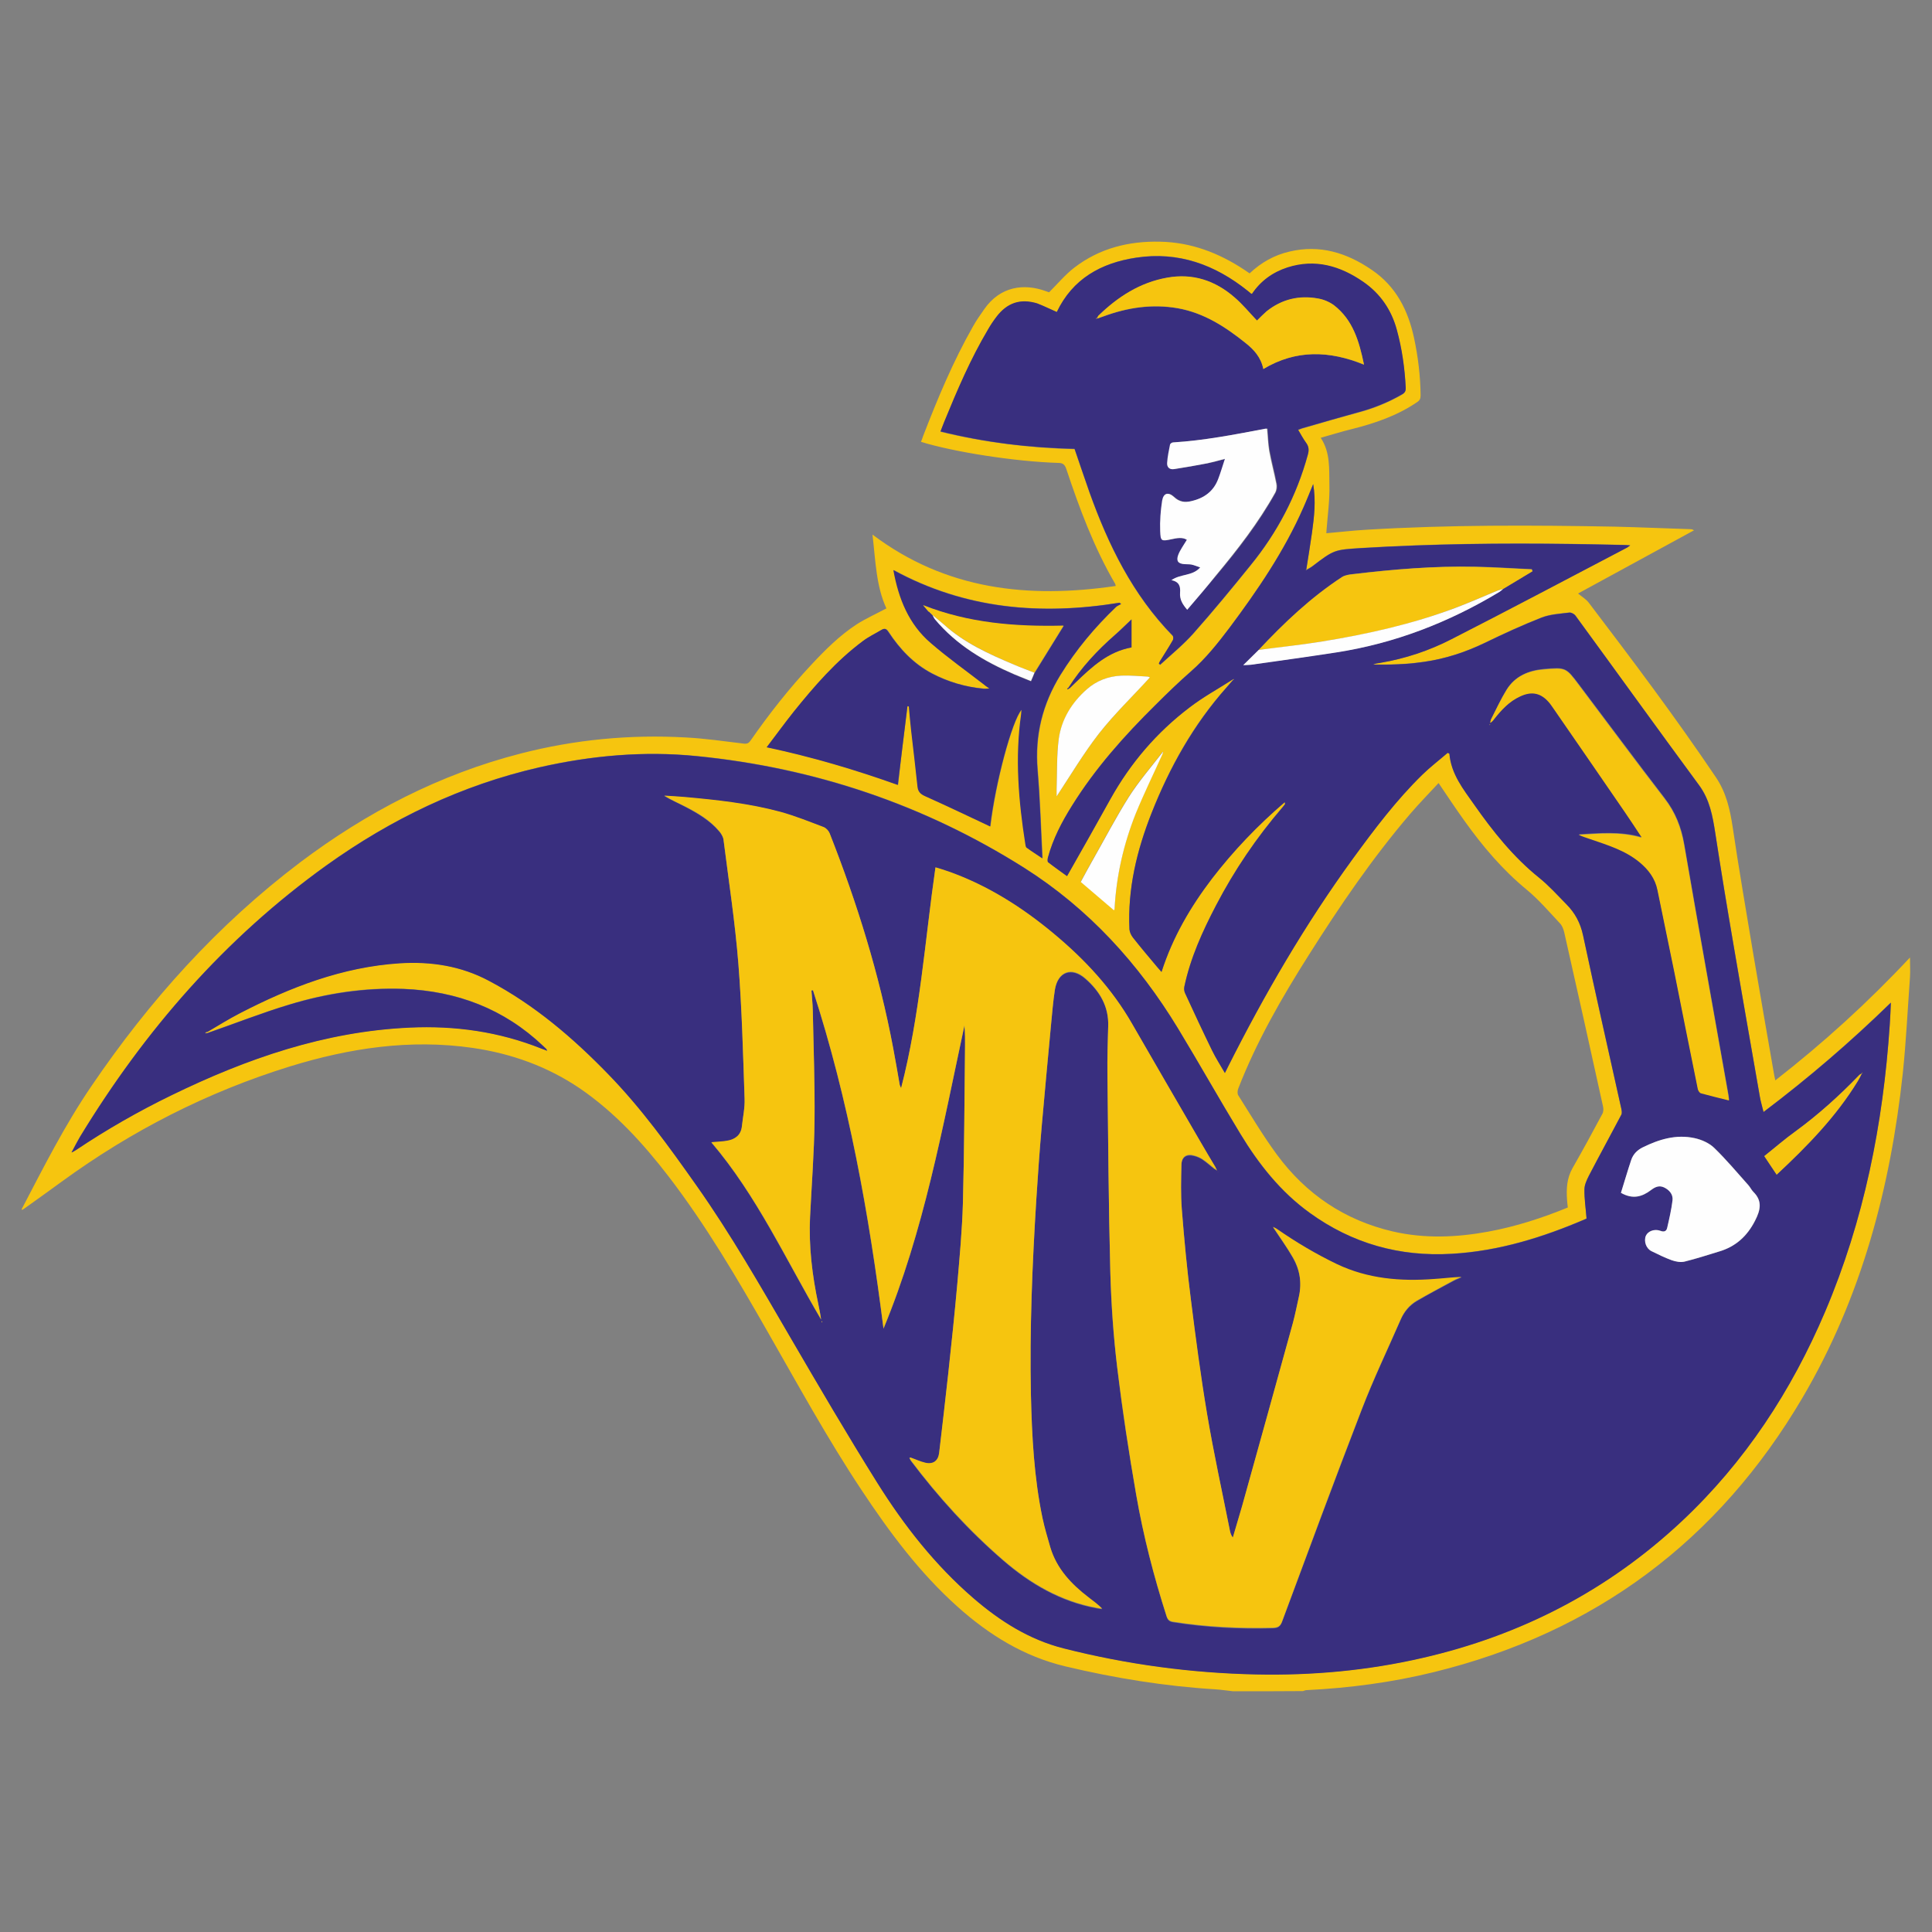 <?xml version="1.0" encoding="utf-8"?>
<!-- Generator: Adobe Illustrator 28.3.0, SVG Export Plug-In . SVG Version: 6.00 Build 0)  -->
<svg version="1.1" id="Layer_1" xmlns="http://www.w3.org/2000/svg" xmlns:xlink="http://www.w3.org/1999/xlink" x="0px" y="0px"
	 viewBox="0 0 1000 1000" style="enable-background:new 0 0 1000 1000;" xml:space="preserve">
<rect x="0" y="0" width="1000" height="1000" fill="#808080" stroke="none"/>
<style type="text/css">
	.st0{fill:#F6C50F;}
	.st1{fill:#392F7F;}
	.st2{fill:#FEFEFE;}
</style>
<g>
	<path class="st0" d="M638.3,875.4c-3-0.3-6-0.8-9.1-1c-26.3-1.6-52.2-5.8-77.8-11.9c-21.4-5.1-39.5-16.3-55.7-30.8
		c-19.7-17.6-35.3-38.6-49.8-60.5c-17.6-26.5-32.9-54.5-48.7-82.1c-15.7-27.5-31.7-54.8-51-80c-13.3-17.3-27.9-33.3-46-45.7
		c-16.8-11.4-35.5-18.1-55.5-21c-32.4-4.7-63.9,0.1-94.7,9.6c-42.6,13.2-81.8,33.2-117.9,59.5c-6.4,4.7-12.9,9.3-19.3,13.9
		c-0.4,0.3-0.9,0.6-1.4,0.9c-0.1-0.3-0.2-0.5-0.1-0.6c11.3-21.6,22.2-43.3,36-63.5c30-44.2,65.3-83.5,108-115.8
		c34.5-26,72.2-45.6,114.3-56.4c28-7.2,56.4-9.9,85.2-8.3c10.1,0.5,20.1,2,30.2,3.2c1.8,0.2,2.6-0.3,3.5-1.6
		c9.6-13.8,20-27,31.5-39.3c7.2-7.7,14.6-15.1,23.5-20.9c4.7-3,9.9-5.3,15.3-8.2c-5.3-11.4-5.6-24.4-7.2-38.2
		c38.1,28.7,80.7,33.2,125.9,26.6c-0.2-0.7-0.2-1.1-0.4-1.3c-10.9-18.7-18.4-38.9-25.2-59.3c-0.8-2.3-1.8-3.1-4.2-3.1
		c-22.3-0.7-53.8-5.6-71-10.9c0.4-1,0.8-2,1.1-3c7.5-19.4,15.5-38.6,25.8-56.7c1.7-3.1,3.8-6,5.8-8.9c8.3-12,20.7-13.5,31.9-9.4
		c0.8,0.3,1.5,0.5,1.7,0.6c4.5-4.5,8.4-9.2,13.1-12.8c13-10,28.2-13.8,44.4-13.4c16,0.3,30.3,5.8,43.5,14.5c0.9,0.6,1.8,1.2,2.8,1.9
		c5.9-5.6,12.8-9.5,20.7-11.3c15.6-3.7,29.5,0.6,42.4,9.4c12.6,8.5,18.9,20.9,22,35.3c2.1,9.8,3.3,19.8,3.4,29.8
		c0,1.7-0.5,2.6-1.9,3.5c-10.3,7-21.8,10.9-33.7,13.9c-5.4,1.3-10.7,3-16.1,4.5c5.1,7.7,4.3,16.2,4.5,24.4
		c0.2,7.8-0.9,15.6-1.5,23.5c0,0.7-0.1,1.4-0.1,1.5c6.9-0.6,13.8-1.4,20.6-1.8c43-2.6,85.9-2.4,128.9-1.6c13,0.3,25.9,0.9,38.9,1.3
		c0.6,0,1.2,0.1,1.9,0.6c-20.1,11-40.2,21.9-60,32.7c1.9,1.6,4.1,2.9,5.5,4.7c22.6,29.7,45,59.5,65.9,90.5
		c5.3,7.9,7.2,16.4,8.6,25.5c3.2,21.8,7,43.5,10.6,65.3c3.5,20.7,7.1,41.3,10.7,62c0.2,1.2,0.4,2.3,0.8,4
		c24.9-19.4,48-40.4,69.7-63.6c0,3.8,0.2,7,0,10.2c-1.2,16.6-2,33.2-3.7,49.6c-6.4,59.3-21.4,116.1-51.9,168
		c-43.6,74.1-107.3,121.6-190.9,142.1c-21.6,5.3-43.5,8.2-65.7,9.3c-0.7,0-1.3,0.3-2,0.5C662.4,875.4,650.4,875.4,638.3,875.4z
		 M553.5,356.3c1.1-1.1,2.2-2.1,3.3-3.2c8.3-8,16.7-15.8,28.8-18c0-4.8,0-9.5,0-14.5c-3,2.8-5.6,5.4-8.4,7.9
		c-9.2,8.1-17.6,17-24.2,27.4c-0.2,0.2-0.4,0.4-0.7,0.6c0.1,0.1,0.1,0.2,0.2,0.3C552.9,356.6,553.2,356.5,553.5,356.3z M601.5,389.5
		c-5.8,7.6-12.1,14.8-17.2,22.8c-6.7,10.6-12.5,21.8-18.7,32.7c-2.1,3.7-4.1,7.4-6.2,11.3c5.8,5,11.5,9.8,17.2,14.7
		c0.2-0.5,0.3-0.6,0.3-0.8c0.9-17.1,4.7-33.5,11-49.4c4.2-10.5,9.3-20.7,14-31.1c0-0.2,0.1-0.4,0.1-0.7
		C601.9,389.3,601.7,389.4,601.5,389.5z M676.1,294.9L676.1,294.9c1-6.4,2.1-12.9,3-19.4c1.1-8.1,2-16.2,0.6-25
		c-1.8,4.4-3.3,8.2-5,12c-9.9,22.6-23.7,42.9-38.4,62.5c-6,8-12.1,15.7-19.7,22.3c-6.4,5.6-12.5,11.5-18.5,17.5
		c-16.1,15.9-31.2,32.8-43.2,52.1c-5.3,8.5-9.8,17.2-12.5,26.9c-0.2,0.8-0.3,2.1,0.1,2.4c3.2,2.5,6.5,4.8,9.8,7.2
		c7.6-13.5,15.1-26.6,22.4-39.8c10.4-18.7,24-34.6,41-47.5c7.1-5.4,14.9-9.7,22.4-14.5c0.1,0.1,0.1,0.1,0.2,0.2
		c-1.1,1.3-2.3,2.6-3.4,3.9c-17.2,19.2-29.5,41.3-38.9,65.2c-7.6,19.3-12.3,39.1-11.4,60c0.1,1.5,0.8,3.1,1.8,4.3
		c4.1,5.2,8.5,10.3,12.7,15.4c0.6,0.7,1.2,1.4,2.1,2.4c5.8-18.1,15-33.7,26.1-48.3c11.1-14.5,23.6-27.6,37.7-39.6
		c0.1,0.8,0.2,1,0.1,1.1c-0.4,0.5-0.8,1-1.2,1.5c-13.4,15.6-24.9,32.6-34.5,50.9c-7,13.4-13.2,27.2-16.4,42.1
		c-0.2,1.1,0,2.4,0.4,3.3c4.6,9.9,9.2,19.8,14,29.7c1.9,3.9,4.3,7.6,6.6,11.6c0.6-1.3,1.1-2.1,1.5-3c18.9-37.6,40-73.9,64.8-108
		c11.1-15.2,22.4-30.2,35.9-43.4c4.1-4,8.8-7.6,13.1-11.3c0.3,0.1,0.6,0.3,0.9,0.4c0.9,10.6,7.2,18.4,12.9,26.5
		c9.7,13.9,20.2,27,33.5,37.7c5.1,4.1,9.5,9.1,14.1,13.7c4.5,4.5,7.4,9.7,8.7,16.2c6.3,29.9,13.1,59.8,19.8,89.7
		c0.2,1,0.5,2.3,0,3.1c-5.5,10.6-11.3,21-16.8,31.6c-1.1,2.2-2.3,4.7-2.3,7.1c0,5,0.7,9.9,1.1,15c0,0-0.2,0.2-0.5,0.3
		c-22.2,9.5-44.9,16.6-69.2,18c-27.1,1.6-51.7-5.3-73.6-21.2c-15.1-10.9-26.3-25.2-35.9-40.9c-11-18.1-21.4-36.5-32.3-54.6
		c-20.4-33.5-46.3-62-79.6-83.1c-51.8-32.7-108.5-51.8-169.4-57.8c-27.5-2.7-54.7-0.3-81.5,5.8c-40.3,9.2-76.8,26.8-110.3,50.8
		c-52.5,37.7-93.9,85.4-127.4,140.3c-1.6,2.6-2.9,5.2-4.3,7.9c-0.1,0.1-0.2,0.3-0.3,0.4c0.2-0.1,0.3-0.2,0.5-0.2
		c0.6-0.3,1.3-0.7,1.9-1.1c15.9-10.6,32.4-20.1,49.5-28.4c39-19,79.4-33,123.2-35c23.5-1.1,46.4,2.1,68.3,10.9
		c0.8,0.3,1.7,0.6,2.9,1.1c-0.3-0.7-0.4-0.9-0.5-1c-0.5-0.5-1-1-1.6-1.5c-20.2-19.2-44.6-28.4-72.2-29.5
		c-20.2-0.8-39.9,2.2-59.1,8.1c-14.3,4.3-28.2,9.8-42.3,14.7c-0.1-0.1-0.2-0.3-0.4-0.4c5.7-3.3,11.2-6.8,17-9.8
		c26.1-13.5,53.1-24,82.9-25.9c16.1-1,31.6,1.4,46.1,9.1c23.5,12.5,43.4,29.5,61.8,48.4c17.1,17.6,31.4,37.4,45.5,57.4
		c17.9,25.2,33.1,52,48.6,78.6c14.8,25.3,29.6,50.7,45.2,75.6c13.8,22,29.8,42.4,49.6,59.5c13.8,11.9,28.9,21.4,46.7,26
		c32.7,8.3,66,12.8,99.8,13.5c28.9,0.6,57.6-2,85.8-8.5c51.1-11.7,96.1-34.9,134.4-70.8c32.7-30.7,56.8-67.4,74.2-108.5
		c20.1-47.3,29.9-97,33.4-148.1c0.3-3.8,0.4-7.5,0.6-11.8c-21,20.4-42.6,39-65.9,56.6c-0.7-3-1.5-5.4-1.9-7.9
		c-4.5-25.9-9.1-51.9-13.5-77.8c-3.3-19.6-6.6-39.2-9.6-58.8c-1.3-8.8-2.8-17.2-8.4-24.7c-21.5-29.1-42.7-58.5-64-87.8
		c-0.6-0.8-2.2-1.6-3.1-1.5c-4.8,0.6-10,0.8-14.4,2.6c-10,3.9-19.8,8.4-29.4,13.1c-10,4.8-20.4,8.3-31.4,9.8c-3,0.4-6,0.8-9,1
		c-2.9,0.2-5.8,0.4-8.7,0.4c-2.9,0.1-5.8,0-8.7,0c1.3-0.6,2.5-0.7,3.8-0.9c12.9-2.1,25.2-6.2,36.7-12.2
		c30.3-15.5,60.5-31.5,90.7-47.3c0.5-0.2,0.8-0.6,1.9-1.3c-1.6-0.1-2.6-0.2-3.5-0.2c-8.9-0.2-17.9-0.3-26.8-0.5
		c-36.2-0.5-72.5-0.1-108.7,2.1c-14.2,0.9-14.2,0.8-25.6,9.5C678.3,293.7,677.2,294.2,676.1,294.9z M811.5,625
		c-0.2-1.6-0.3-2.8-0.4-4.1c-0.4-5.6-0.1-11.1,2.8-16.2c5.3-9.3,10.5-18.8,15.5-28.2c0.6-1.1,0.6-2.7,0.3-3.9
		c-6.6-30.1-13.3-60.1-20.1-90.2c-0.4-1.6-1.1-3.4-2.2-4.5c-5.6-6-11-12.3-17.3-17.5c-12.5-10.3-22.7-22.4-32-35.4
		c-4.6-6.4-8.9-12.9-13.5-19.7c-5,5.4-10.1,10.6-14.8,16.1c-19.5,22.8-36.3,47.5-52.3,72.8c-14,22.1-27.1,44.8-36.6,69.3
		c-0.4,1-0.5,2.6,0,3.4c6.5,10.3,12.8,20.9,20,30.7c15.1,20.5,35.1,34,60,39.8c16.5,3.8,33,3.1,49.4,0.1
		C784.4,634.9,798.1,630.5,811.5,625z M547,161.5c-3.5-1.5-6.8-3.2-10.2-4.3c-8.7-2.7-15.5-0.3-21,6.9c-1.6,2.1-3.1,4.3-4.4,6.6
		c-9,15.3-16,31.5-22.7,47.9c-0.6,1.6-1.2,3.2-1.9,4.9c23,5.6,46.2,8.4,69.4,9c2.6,7.6,5.1,15,7.7,22.4c9.8,27.4,22.4,53.1,43,74.2
		c0.5,0.5,0.5,1.9,0.1,2.5c-2,3.5-4.2,6.8-6.3,10.3c-0.3,0.5-0.6,1.1-0.9,1.7c0.2,0.2,0.5,0.4,0.7,0.6c5.7-5.3,11.9-10.3,17.1-16.1
		c10.2-11.5,20-23.4,29.7-35.4c13.8-17,23.8-36,29.6-57.1c0.7-2.4,0.6-4.3-0.9-6.3c-1.5-2-2.7-4.3-4.1-6.7c0.9-0.3,1.6-0.6,2.2-0.8
		c9.7-2.8,19.4-5.7,29.2-8.3c7.8-2.1,15.2-5.1,22.2-9.1c1.5-0.9,2.2-1.8,2.1-3.6c-0.6-10.1-2-20.1-4.6-29.9
		c-2.8-10.4-8.5-18.7-17.3-24.8c-12-8.3-24.9-12.1-39.3-7.5c-7.7,2.5-13.9,7-18.4,13.7c-0.3-0.1-0.4-0.1-0.5-0.2
		c-0.6-0.5-1.1-0.9-1.7-1.4C629,136.9,610,130,588.1,133.3C569.9,136.1,555.2,144.3,547,161.5z M469.7,365.5c0.3,0,0.6,0.1,0.9,0.1
		c0.4,4.2,0.7,8.4,1.2,12.5c1.1,9.7,2.2,19.4,3.3,29.1c0.3,2.6,1.5,3.8,3.9,4.8c10.5,4.7,20.8,9.6,31.2,14.5
		c0.8,0.4,1.6,0.8,2.5,1.2c2.6-22.4,11.2-54.7,16.2-60.4c-0.1,0.9,0,1.7-0.2,2.5c-3.2,22.5-1.3,44.8,2.2,67c0.1,0.7,0.2,1.6,0.7,1.9
		c2.6,1.9,5.3,3.6,8.1,5.5c-0.8-15.6-1.3-30.8-2.5-45.8c-1.5-17.8,2.5-34,11.8-49.1c8.1-13.1,17.8-24.7,28.9-35.3
		c0.7-0.6,1.7-1,2.5-1.4c-0.3-0.2-0.6-0.5-0.8-0.7c-40.6,6.6-79.8,3.4-117-16.9c2.7,14.9,8,28,19.3,37.7
		c8.9,7.7,18.5,14.5,27.8,21.7c0.7,0.5,1.4,1,2.6,1.9c-1.5,0.1-2.3,0.2-3,0.1c-9.5-0.8-18.4-3.5-26.8-7.9
		c-9.5-5-16.7-12.6-22.5-21.5c-1-1.5-1.9-2-3.5-1.1c-3.3,1.9-6.8,3.6-9.8,5.9c-13.8,10.3-25,23.2-35.7,36.5c-4.7,5.9-9.2,12-14,18.4
		c23.6,5,46.1,11.7,67.9,19.5C466.3,392.6,468,379.1,469.7,365.5z M595.2,350.6c-0.1,0-0.6-0.3-1.1-0.4c-4.5-0.2-9.1-0.7-13.6-0.5
		c-6.7,0.3-12.9,2.6-18,7.1c-7.7,6.9-13,15.5-14.5,25.7c-1.2,8.5-0.8,17.3-1.1,25.9c0,1.4,0,2.8,0,3.8c7.2-10.8,13.9-22.2,21.9-32.5
		C576.9,369.5,586.3,360.3,595.2,350.6z"/>
	<path class="st1" d="M638.1,351.7c-7.5,4.8-15.4,9.1-22.4,14.5c-17,12.9-30.6,28.8-41,47.5c-7.3,13.2-14.8,26.4-22.4,39.8
		c-3.3-2.4-6.6-4.7-9.8-7.2c-0.4-0.3-0.3-1.7-0.1-2.4c2.6-9.7,7.2-18.5,12.5-26.9c12-19.3,27.1-36.2,43.2-52.1
		c6-6,12.1-11.9,18.5-17.5c7.5-6.6,13.7-14.4,19.7-22.3c14.7-19.7,28.5-39.9,38.4-62.5c1.7-3.8,3.2-7.7,5-12
		c1.5,8.8,0.5,16.9-0.6,25c-0.9,6.5-2,12.9-3,19.4c-0.1,0-0.2,0-0.2,0.1c0.1,0.1,0.2,0.1,0.2,0.2c0-0.1,0-0.2,0-0.2
		c1.1-0.6,2.2-1.2,3.1-1.9c11.4-8.7,11.4-8.6,25.6-9.5c36.2-2.2,72.4-2.6,108.7-2.1c8.9,0.1,17.9,0.3,26.8,0.5c1,0,1.9,0.1,3.5,0.2
		c-1,0.7-1.4,1.1-1.9,1.3c-30.2,15.8-60.3,31.8-90.7,47.3c-11.5,5.9-23.9,10-36.7,12.2c-1.3,0.2-2.5,0.3-3.8,0.9
		c2.9,0,5.8,0.1,8.7,0c2.9-0.1,5.8-0.2,8.7-0.4c3-0.2,6-0.6,9-1c11-1.6,21.4-5,31.4-9.8c9.7-4.7,19.5-9.2,29.4-13.1
		c4.5-1.7,9.6-2,14.4-2.6c1-0.1,2.5,0.7,3.1,1.5c21.4,29.2,42.5,58.6,64,87.8c5.5,7.5,7,15.9,8.4,24.7c3,19.6,6.2,39.2,9.6,58.8
		c4.4,26,9,51.9,13.5,77.8c0.4,2.5,1.2,4.9,1.9,7.9c23.3-17.6,45-36.2,65.9-56.6c-0.2,4.3-0.3,8.1-0.6,11.8
		c-3.4,51.1-13.3,100.8-33.4,148.1c-17.5,41.1-41.5,77.8-74.2,108.5c-38.3,35.9-83.3,59.1-134.4,70.8c-28.3,6.5-56.9,9.1-85.8,8.5
		c-33.8-0.7-67.1-5.2-99.8-13.5c-17.8-4.5-32.9-14.1-46.7-26c-19.8-17.1-35.8-37.5-49.6-59.5c-15.6-24.9-30.4-50.2-45.2-75.6
		c-15.5-26.6-30.8-53.4-48.6-78.6c-14.1-20-28.4-39.8-45.5-57.4c-18.4-19-38.3-36-61.8-48.4c-14.4-7.7-29.9-10.1-46.1-9.1
		c-29.7,1.9-56.8,12.4-82.9,25.9c-5.8,3-11.4,6.5-17,9.8c-0.3,0.1-0.6,0.2-0.9,0.3c0,0.1,0.1,0.2,0.1,0.3c0.4-0.1,0.8-0.1,1.2-0.2
		c14.1-4.9,28-10.4,42.3-14.7c19.2-5.8,38.9-8.8,59.1-8.1c27.6,1.1,52,10.3,72.2,29.5c0.5,0.5,1,1,1.6,1.5c0.1,0.1,0.2,0.3,0.5,1
		c-1.2-0.5-2.1-0.8-2.9-1.1c-22-8.8-44.8-12-68.3-10.9c-43.8,2-84.2,16-123.2,35c-17.1,8.3-33.7,17.8-49.5,28.4
		c-0.6,0.4-1.3,0.7-1.9,1.1c-0.1-0.1-0.2-0.1-0.2-0.2c1.4-2.6,2.8-5.3,4.3-7.9c33.4-54.9,74.9-102.6,127.4-140.3
		c33.5-24,70-41.6,110.3-50.8c26.9-6.1,54.1-8.6,81.5-5.8c60.9,6.1,117.6,25.1,169.4,57.8c33.3,21.1,59.2,49.5,79.6,83.1
		c11,18.1,21.3,36.5,32.3,54.6c9.5,15.7,20.8,30,35.9,40.9c22,15.9,46.6,22.8,73.6,21.2c24.3-1.4,47.1-8.5,69.2-18
		c0.2-0.1,0.5-0.3,0.5-0.3c-0.4-5.1-1.2-10.1-1.1-15c0-2.4,1.2-4.9,2.3-7.1c5.5-10.6,11.2-21,16.8-31.6c0.4-0.8,0.2-2.1,0-3.1
		c-6.6-29.9-13.4-59.7-19.8-89.7c-1.4-6.5-4.2-11.7-8.7-16.2c-4.6-4.7-9-9.6-14.1-13.7c-13.3-10.7-23.8-23.9-33.5-37.7
		c-5.7-8.1-12-15.9-12.9-26.5c-0.3-0.1-0.6-0.3-0.9-0.4c-4.4,3.8-9,7.3-13.1,11.3c-13.5,13.2-24.8,28.2-35.9,43.4
		c-24.8,34.1-45.9,70.4-64.8,108c-0.4,0.9-0.9,1.8-1.5,3c-2.3-4-4.7-7.7-6.6-11.6c-4.8-9.8-9.4-19.7-14-29.7c-0.5-1-0.6-2.3-0.4-3.3
		c3.1-14.9,9.4-28.7,16.4-42.1c9.5-18.3,21-35.2,34.5-50.9c0.4-0.5,0.8-1,1.2-1.5c0.1-0.1,0-0.3-0.1-1.1
		c-14.1,12.1-26.6,25.2-37.7,39.6c-11.1,14.6-20.3,30.2-26.1,48.3c-0.9-1-1.5-1.7-2.1-2.4c-4.3-5.1-8.6-10.2-12.7-15.4
		c-0.9-1.2-1.7-2.8-1.8-4.3c-1-20.9,3.8-40.7,11.4-60c9.4-23.8,21.8-45.9,38.9-65.2c1.1-1.3,2.3-2.6,3.4-3.9
		c0.1-0.1,0.2-0.3,0.3-0.4C638.5,351.5,638.3,351.6,638.1,351.7z M629.4,605.5c0.2,0.1,0.3,0.2,0.5,0.4c-0.1-0.2-0.2-0.4-0.3-0.6
		c-0.1-0.2-0.2-0.5-0.3-0.7c-2.8-4.8-5.7-9.6-8.5-14.4c-11.6-20-23.2-39.9-34.7-59.9c-10.5-18.3-24.6-33.5-40.7-46.9
		c-16.4-13.6-34.1-25-54.3-32.1c-2.2-0.8-4.4-1.4-6.9-2.2c-5.5,38.2-8,76.4-17.8,114.3c-0.4-1.1-0.6-1.4-0.7-1.7
		c-1.1-6.4-2.2-12.8-3.4-19.1c-7.2-38.2-18.6-75.1-32.9-111.2c-0.5-1.3-1.8-2.7-3-3.1c-7.4-2.8-14.8-5.8-22.4-7.9
		c-16.2-4.4-33-6.2-49.7-7.7c-3.5-0.3-7-0.5-10.5-0.7c3.6,2.2,7.3,3.7,10.8,5.6c6.5,3.4,12.8,7.1,17.6,12.7c1.1,1.3,2.1,2.9,2.3,4.5
		c2.7,21.4,6,42.8,7.7,64.3c1.9,23.2,2.4,46.5,3.2,69.7c0.2,4.8-0.9,9.6-1.4,14.4c-0.5,4.5-3.5,6.7-7.6,7.4
		c-2.7,0.5-5.5,0.6-8.2,0.8c23.6,27.7,38.5,60.7,56.8,91.7c-0.3-2.6-0.8-5.1-1.4-7.7c-3.2-15-5-30.2-4.3-45.6
		c0.8-16.5,2.1-33,2.3-49.5c0.2-19.1-0.6-38.1-0.9-57.2c0-1.7-0.2-3.5-0.3-5.2c-0.1-1.7-0.2-3.4-0.4-5.1c0.3,0,0.5-0.1,0.8-0.1
		c18.5,57,28.9,115.7,36.5,175.1c20.9-50.4,30.5-103.9,41.9-156.9c0.4,3.7,0.4,7.5,0.3,11.2c-0.3,26.9-0.4,53.8-1.1,80.8
		c-0.4,13.9-1.7,27.9-2.9,41.8c-1.4,15.5-3,31-4.7,46.5c-1.5,13.7-3,27.4-4.7,41c-0.5,4.1-3.1,6-7.1,5.1c-2.6-0.6-5.1-1.8-7.7-2.7
		c-0.2,0-0.4-0.1-0.7-0.1c0.1,0.2,0.2,0.4,0.3,0.6c0.2,0.3,0.3,0.7,0.5,1c14.2,18.9,30,36.3,47.9,51.7
		c14.1,12.2,29.8,21.3,48.4,24.7c0.9,0.2,1.9,0.3,2.8,0.4c-2.2-2.2-4.6-4-7-5.8c-9-6.9-16.6-14.9-19.9-26.1c-1.5-5-3-10-4-15
		c-4.4-21.1-5.5-42.5-6-63.9c-0.7-33.8,0.7-67.5,2.8-101.2c0.8-12.7,1.7-25.3,2.8-37.9c1.5-17.4,3.2-34.9,4.8-52.3
		c0.6-6.1,1-12.2,2-18.2c1.5-9.4,8.6-12.1,15.8-5.8c7.4,6.5,12.2,14.4,11.8,24.8c-0.3,8.2-0.5,16.4-0.4,24.6
		c0.4,34.1,0.6,68.3,1.5,102.4c0.4,16.6,1.6,33.2,3.6,49.7c2.6,22,6,43.9,9.8,65.7c3.7,21.3,9.1,42.2,15.7,62.8
		c0.6,1.9,1.4,2.7,3.5,3c17.1,2.7,34.3,3.6,51.6,3.1c2.6-0.1,3.7-0.8,4.7-3.3c13.6-36.6,27.2-73.3,41.2-109.7
		c6.1-15.9,13.5-31.3,20.3-46.9c1.7-3.9,4.5-7.2,8.2-9.4c6.3-3.7,12.7-7.1,19.1-10.5c1.3-0.7,2.7-1.2,4.1-1.8
		c-4.8,0.1-9.5,0.7-14.3,1.1c-17.3,1.2-34.2-0.1-50.2-7.7c-10.8-5.2-21-11.3-30.9-18.1c-0.8-0.6-1.8-1-2.2-1.2
		c3.4,5.1,7.2,10.3,10.3,15.8c3.6,6.3,4.8,13.1,3.1,20.3c-1,4.5-1.9,9.1-3.1,13.6c-8.7,31.6-17.5,63.2-26.3,94.8
		c-1.5,5.4-3.2,10.8-4.8,16.3c-0.8-1.2-1.2-2.4-1.5-3.6c-4-20.1-8.4-40.1-11.8-60.3c-3.4-19.7-6-39.5-8.4-59.3
		c-2-15.6-3.4-31.2-4.7-46.8c-0.6-7.6-0.3-15.3-0.2-23c0.1-4.2,2.6-5.8,6.7-4.7c1.6,0.4,3.1,1.1,4.4,2c2.2,1.5,4.1,3.3,6.2,4.9
		C629,605.2,629.2,605.4,629.4,605.5z M963.7,555.6c-0.5,0.3-1.1,0.6-1.5,1c-10.2,10.6-21.1,20.4-33,29.1c-5.4,4-10.5,8.4-16,12.7
		c2.2,3.3,4.3,6.4,6.4,9.6c15.9-14.9,30.7-30,41.9-48.3C962.4,558.3,963,556.9,963.7,555.6c0.1-0.1,0.2-0.2,0.4-0.2
		c-0.1-0.1-0.2-0.1-0.3-0.2C963.8,555.3,963.7,555.4,963.7,555.6z M651.5,336.4c-2.5,2.4-5,4.9-8,7.8c1.9-0.1,2.9-0.1,3.9-0.2
		c14.8-2.1,29.6-4.2,44.3-6.4c30.2-4.6,58.1-15.5,84.2-31.2c0.8-0.5,1.4-1.1,2.1-1.6c5.1-3.1,10.2-6.1,15.3-9.2
		c-0.1-0.3-0.3-0.6-0.4-1c-9.7-0.5-19.5-1.1-29.2-1.3c-21.2-0.4-42.3,1.3-63.3,3.8c-1.9,0.2-4.1,0.5-5.7,1.5
		C678.5,309.3,664.6,322.4,651.5,336.4z M849,433.1c-10.5-2.9-21.2-1.9-31.8-1.3c2,0.9,4,1.5,5.9,2.2c9,3.1,18.1,5.8,25.6,12
		c4.6,3.8,8.1,8.3,9.3,14.4c2.9,14.3,5.9,28.5,8.8,42.8c4.1,20.1,8,40.2,12.1,60.3c0.2,0.8,0.9,1.9,1.6,2.1
		c4.8,1.4,9.6,2.5,14.5,3.7c-0.1-0.9-0.2-2-0.4-3.1c-7.6-43.1-15.4-86.1-22.8-129.2c-1.5-9-4.6-16.7-10.2-24
		c-14.9-19.4-29.4-39-44.2-58.6c-6.8-9-6.9-9.1-18.1-8.2c-8,0.7-15,3.6-19.4,10.6c-3,4.8-5.4,10.1-8,15.2c-0.3,0.6-0.3,1.3-0.5,1.9
		c0.9-0.5,1.5-1.2,2-1.9c3.8-4.8,7.8-9.1,13.5-11.8c6.1-2.8,11-1.7,15.3,3.5c0.6,0.7,1.1,1.5,1.6,2.2c12.5,18.1,24.9,36.2,37.4,54.3
		c2.8,4,5.5,8.2,8.2,12.3C849.2,432.9,849.1,433,849,433.1z M839,617.4c6.1,3.6,11,2.1,15.6-1.4c2.1-1.6,4.2-2.7,6.8-1.4
		c2.8,1.3,4.8,3.6,4.4,6.6c-0.6,4.8-1.7,9.6-2.8,14.4c-0.4,1.7-1.6,2.1-3.4,1.5c-3.1-1.1-6.5,0.1-7.6,2.5c-1.2,2.8,0,6.7,2.9,8
		c3.4,1.7,6.9,3.4,10.5,4.7c2.1,0.7,4.6,1.2,6.6,0.7c6-1.4,11.9-3.4,17.8-5.2c8.6-2.6,14.6-8,18.7-16c2.7-5.4,3.9-10.1-0.9-14.9
		c-1-1-1.6-2.4-2.6-3.5c-5.8-6.5-11.4-13.2-17.7-19.3c-2.6-2.5-6.5-4.3-10.1-5c-9.5-2-18.4,0.6-26.9,4.8c-2.8,1.4-4.9,3.5-5.9,6.5
		C842.5,606,840.8,611.7,839,617.4z M425.4,683.8c-0.1,0.2-0.1,0.3-0.1,0.5c0,0.1,0.1,0.1,0.1,0.2c0.1-0.1,0.2-0.2,0.2-0.4
		C425.7,684.1,425.5,684,425.4,683.8z M771.3,375.1c-0.1-0.1-0.1-0.1-0.1-0.2c-0.1,0.1-0.1,0.1-0.2,0.2c0,0.1,0.1,0.1,0.1,0.2
		C771.2,375.2,771.3,375.2,771.3,375.1z M630.4,606.8l0.1-0.1l-0.1,0L630.4,606.8z"/>
	<path class="st1" d="M547,161.5c8.2-17.2,22.9-25.4,41.1-28.1c21.8-3.3,40.8,3.6,57.7,17.1c0.6,0.5,1.1,0.9,1.7,1.4
		c0.1,0.1,0.2,0.1,0.5,0.2c4.5-6.7,10.7-11.2,18.4-13.7c14.4-4.6,27.3-0.8,39.3,7.5c8.8,6.1,14.5,14.5,17.3,24.8
		c2.7,9.8,4.1,19.8,4.6,29.9c0.1,1.8-0.5,2.8-2.1,3.6c-7,4-14.4,7-22.2,9.1c-9.8,2.7-19.4,5.5-29.2,8.3c-0.7,0.2-1.3,0.5-2.2,0.8
		c1.4,2.4,2.6,4.6,4.1,6.7c1.5,2,1.6,3.9,0.9,6.3c-5.8,21.2-15.8,40.2-29.6,57.1c-9.7,12-19.5,23.9-29.7,35.4
		c-5.2,5.8-11.3,10.8-17.1,16.1c-0.2-0.2-0.5-0.4-0.7-0.6c0.3-0.6,0.5-1.2,0.9-1.7c2.1-3.4,4.3-6.8,6.3-10.3
		c0.4-0.6,0.4-2.1-0.1-2.5c-20.6-21.1-33.2-46.8-43-74.2c-2.6-7.4-5.1-14.8-7.7-22.4c-23.3-0.5-46.4-3.3-69.4-9
		c0.7-1.7,1.2-3.3,1.9-4.9c6.7-16.4,13.6-32.6,22.7-47.9c1.3-2.3,2.8-4.5,4.4-6.6c5.5-7.2,12.3-9.5,21-6.9
		C540.2,158.3,543.5,160,547,161.5z M614.5,315.6c5.2-6.1,10.2-11.8,15.1-17.7c11.3-13.5,22.1-27.4,30.7-42.9
		c0.7-1.3,0.9-3.1,0.6-4.6c-1.1-5.7-2.6-11.4-3.7-17.1c-0.7-3.7-0.8-7.5-1.1-11.4c-0.4,0-0.7,0-0.9,0c-15.9,3-31.7,6.1-47.8,7.1
		c-0.5,0-1.4,0.6-1.5,1.1c-0.6,3.1-1.2,6.2-1.5,9.4c-0.2,2.3,1.2,3.7,3.6,3.3c5.7-0.9,11.5-1.9,17.2-3c2.8-0.5,5.6-1.4,9.1-2.3
		c-1.3,3.9-2.3,7.1-3.4,10.2c-2.4,6.6-7.4,10.1-14.1,11.7c-3.3,0.8-6.2,0.3-8.8-2.1c-3.1-2.8-5.5-2.2-6.2,1.9
		c-0.9,5.2-1.2,10.5-1,15.7c0.2,5.3,0.6,5.3,5.8,4.2c2.8-0.6,5.6-1.1,8,0.3c-1.6,2.8-3.4,5.2-4.5,7.9c-1.2,3.1,0,4.4,3.3,4.7
		c1.2,0.1,2.4,0,3.5,0.2c1.4,0.3,2.8,0.9,4.6,1.5c-4.1,4.6-10.1,3.2-14.9,6.6c4.4,0.8,4.8,3.6,4.5,6.4
		C610.5,310.2,612.1,312.8,614.5,315.6z M653.9,191c16.9-10.1,34.1-9.6,52.1-2.2c-2.5-12-5.7-23.1-15.5-30.7c-2.3-1.8-5.3-3-8.2-3.5
		c-9.8-1.8-18.8,0.3-26.7,6.6c-1.9,1.5-3.6,3.3-5,4.8c-3.9-4.1-7.4-8.4-11.6-12c-10-8.7-21.6-12.6-34.9-10.2
		c-14,2.5-25.5,9.9-35.6,19.7c-0.2,0.2-0.3,0.6-0.8,1.5c1.5-0.5,2.5-0.9,3.5-1.2c12.4-4.6,25.2-6.5,38.4-4.2
		c13.6,2.4,24.7,9.6,35.1,18C648.9,180.9,652.6,184.9,653.9,191z M567.5,164.7c-0.1,0-0.1-0.1-0.2-0.1c0,0.1,0,0.2,0,0.4
		c0.1,0,0.1,0,0.2-0.1C567.6,164.9,567.5,164.8,567.5,164.7z"/>
	<path class="st1" d="M469.7,365.5c-1.7,13.5-3.3,27.1-5,40.8c-21.8-7.8-44.3-14.5-67.9-19.5c4.9-6.4,9.3-12.5,14-18.4
		c10.7-13.3,21.9-26.2,35.7-36.5c3-2.3,6.5-3.9,9.8-5.9c1.6-0.9,2.5-0.5,3.5,1.1c5.9,8.9,13,16.5,22.5,21.5c8.4,4.4,17.4,7,26.8,7.9
		c0.8,0.1,1.6-0.1,3-0.1c-1.2-0.9-2-1.3-2.6-1.9c-9.3-7.2-18.9-14-27.8-21.7c-11.3-9.7-16.6-22.8-19.3-37.7
		c37.2,20.3,76.4,23.5,117,16.9c0.3,0.2,0.6,0.5,0.8,0.7c-0.8,0.5-1.8,0.8-2.5,1.4c-11.1,10.6-20.8,22.2-28.9,35.3
		c-9.3,15.1-13.3,31.3-11.8,49.1c1.3,15.1,1.7,30.2,2.5,45.8c-2.8-1.9-5.5-3.6-8.1-5.5c-0.5-0.3-0.6-1.3-0.7-1.9
		c-3.5-22.2-5.4-44.6-2.2-67c0.1-0.8,0.1-1.6,0.2-2.5c-4.9,5.6-13.6,37.9-16.2,60.4c-0.9-0.4-1.7-0.8-2.5-1.2
		c-10.4-4.9-20.7-9.8-31.2-14.5c-2.4-1.1-3.6-2.3-3.9-4.8c-1-9.7-2.2-19.4-3.3-29.1c-0.5-4.2-0.8-8.3-1.2-12.5
		C470.3,365.6,470,365.6,469.7,365.5z M481.1,316.8L481.1,316.8c0.2,0.2,0.3,0.4,0.5,0.6l0,0c0.2,0.2,0.4,0.4,0.6,0.6c0,0,0,0,0,0
		c0.2,0.2,0.4,0.4,0.6,0.6l0,0c0.4,0.7,0.7,1.5,1.2,2.1c11.1,13.2,25.5,21.8,41.1,28.5c2.8,1.2,5.6,2.3,8.6,3.5
		c0.7-1.6,1.2-3,1.8-4.3c5-8.1,10.1-16.3,15.1-24.4c-24.8,0.7-49.2-1.3-72.7-10.6c0.9,1,1.7,2,2.6,3.1
		C480.6,316.5,480.9,316.7,481.1,316.8z"/>
	<path class="st2" d="M595.2,350.6c-8.8,9.7-18.3,18.8-26.4,29.1c-8,10.3-14.7,21.6-21.9,32.5c0-1,0-2.4,0-3.8
		c0.3-8.6,0-17.4,1.1-25.9c1.4-10.2,6.7-18.8,14.5-25.7c5.1-4.5,11.2-6.8,18-7.1c4.5-0.2,9.1,0.3,13.6,0.5
		C594.6,350.3,595.1,350.6,595.2,350.6z"/>
	<path class="st2" d="M601.9,389.9c-4.7,10.4-9.7,20.6-14,31.1c-6.3,15.8-10.1,32.3-11,49.4c0,0.2-0.1,0.3-0.3,0.8
		c-5.7-4.9-11.4-9.7-17.2-14.7c2.1-3.9,4.1-7.6,6.2-11.3c6.2-10.9,12-22.1,18.7-32.7c5.1-8,11.4-15.3,17.2-22.8
		C601.7,389.7,601.8,389.8,601.9,389.9z"/>
	<path class="st1" d="M553.1,355.9c6.6-10.4,14.9-19.3,24.2-27.4c2.8-2.4,5.4-5.1,8.4-7.9c0,5,0,9.7,0,14.5
		c-12.1,2.2-20.5,10-28.8,18c-1.1,1.1-2.2,2.1-3.3,3.2C553.4,356.2,553.2,356,553.1,355.9z"/>
	<path class="st1" d="M553.5,356.3c-0.3,0.2-0.6,0.3-0.9,0.5c-0.1-0.1-0.1-0.2-0.2-0.3c0.2-0.2,0.4-0.4,0.7-0.6
		C553.2,356,553.4,356.2,553.5,356.3z"/>
	<path class="st2" d="M601.5,389.5c0.2-0.1,0.3-0.2,0.5-0.3c0,0.2-0.1,0.4-0.1,0.7C601.8,389.8,601.7,389.7,601.5,389.5z"/>
	<path class="st1" d="M37.5,596.3c-0.2,0.1-0.3,0.2-0.5,0.2c0.1-0.1,0.2-0.3,0.3-0.4C37.4,596.1,37.5,596.2,37.5,596.3z"/>
	<path class="st0" d="M628.8,605c-2.1-1.7-4-3.4-6.2-4.9c-1.3-0.9-2.9-1.6-4.4-2c-4-1.2-6.6,0.5-6.7,4.7c-0.2,7.7-0.4,15.3,0.2,23
		c1.2,15.6,2.7,31.3,4.7,46.8c2.5,19.8,5.1,39.6,8.4,59.3c3.4,20.2,7.8,40.2,11.8,60.3c0.2,1.2,0.6,2.4,1.5,3.6
		c1.6-5.4,3.2-10.8,4.8-16.3c8.8-31.6,17.6-63.2,26.3-94.8c1.2-4.5,2.1-9.1,3.1-13.6c1.6-7.2,0.5-14.1-3.1-20.3
		c-3.2-5.5-6.9-10.6-10.3-15.8c0.5,0.3,1.4,0.6,2.2,1.2c9.8,6.8,20.1,12.9,30.9,18.1c16,7.6,32.9,9,50.2,7.7
		c4.7-0.3,9.4-0.9,14.3-1.1c-1.4,0.6-2.8,1.1-4.1,1.8c-6.4,3.5-12.8,6.9-19.1,10.5c-3.7,2.2-6.4,5.4-8.2,9.4
		c-6.8,15.6-14.2,31-20.3,46.9c-14.1,36.4-27.6,73.1-41.2,109.7c-0.9,2.5-2.1,3.2-4.7,3.3c-17.3,0.4-34.5-0.4-51.6-3.1
		c-2.1-0.3-2.9-1.2-3.5-3c-6.6-20.6-12-41.5-15.7-62.8c-3.8-21.8-7.1-43.7-9.8-65.7c-2-16.5-3.1-33.1-3.6-49.7
		c-0.9-34.1-1.1-68.2-1.5-102.4c-0.1-8.2,0.2-16.4,0.4-24.6c0.4-10.4-4.4-18.3-11.8-24.8c-7.1-6.3-14.3-3.6-15.8,5.8
		c-0.9,6-1.4,12.1-2,18.2c-1.6,17.4-3.3,34.9-4.8,52.3c-1.1,12.6-2,25.3-2.8,37.9c-2.1,33.7-3.5,67.4-2.8,101.2
		c0.5,21.4,1.6,42.9,6,63.9c1.1,5.1,2.6,10.1,4,15c3.3,11.2,10.9,19.2,19.9,26.1c2.4,1.8,4.8,3.6,7,5.8c-0.9-0.1-1.9-0.2-2.8-0.4
		c-18.6-3.4-34.2-12.5-48.4-24.7c-17.9-15.5-33.7-32.9-47.9-51.7c-0.2-0.3-0.3-0.6-0.5-1c0.1-0.1,0.3-0.3,0.4-0.4
		c2.6,0.9,5.1,2.1,7.7,2.7c4,0.9,6.6-1,7.1-5.1c1.6-13.7,3.2-27.4,4.7-41c1.7-15.5,3.3-31,4.7-46.5c1.2-13.9,2.5-27.8,2.9-41.8
		c0.7-26.9,0.8-53.8,1.1-80.8c0-3.7,0-7.5-0.3-11.2c-11.4,53-21,106.5-41.9,156.9c-7.5-59.4-18-118.1-36.5-175.1
		c-0.3,0-0.5,0.1-0.8,0.1c0.1,1.7,0.3,3.4,0.4,5.1c0.1,1.7,0.3,3.5,0.3,5.2c0.4,19.1,1.1,38.1,0.9,57.2c-0.2,16.5-1.5,33-2.3,49.5
		c-0.8,15.4,1.1,30.6,4.3,45.6c0.5,2.5,1,5.1,1.4,7.7c-18.2-31-33.2-64-56.8-91.7c2.7-0.3,5.5-0.3,8.2-0.8c4.1-0.7,7.1-2.9,7.6-7.4
		c0.5-4.8,1.6-9.6,1.4-14.4c-0.8-23.2-1.4-46.5-3.2-69.7c-1.7-21.5-5-42.9-7.7-64.3c-0.2-1.6-1.2-3.2-2.3-4.5
		c-4.8-5.7-11.1-9.4-17.6-12.7c-3.6-1.8-7.2-3.4-10.8-5.6c3.5,0.2,7,0.4,10.5,0.7c16.7,1.5,33.4,3.3,49.7,7.7
		c7.6,2.1,15,5.1,22.4,7.9c1.2,0.5,2.5,1.9,3,3.1c14.2,36.1,25.7,73,32.9,111.2c1.2,6.4,2.3,12.7,3.4,19.1c0.1,0.3,0.2,0.6,0.7,1.7
		c9.8-37.9,12.3-76.1,17.8-114.3c2.5,0.8,4.7,1.4,6.9,2.2c20.2,7.2,38,18.5,54.3,32.1c16.1,13.4,30.2,28.5,40.7,46.9
		c11.5,20,23.1,39.9,34.7,59.9c2.8,4.8,5.6,9.6,8.5,14.4C629.2,604.7,629,604.9,628.8,605z"/>
	<path class="st0" d="M849.3,432.8c-2.7-4.1-5.4-8.2-8.2-12.3c-12.4-18.1-24.9-36.2-37.4-54.3c-0.5-0.8-1.1-1.5-1.6-2.2
		c-4.3-5.3-9.2-6.4-15.3-3.5c-5.7,2.6-9.7,7-13.5,11.8c-0.5,0.7-1.1,1.4-2,1.9c0.2-0.7,0.2-1.4,0.5-1.9c2.6-5.1,5-10.3,8-15.2
		c4.4-7.1,11.4-10,19.4-10.6c11.3-1,11.3-0.9,18.1,8.2c14.7,19.5,29.2,39.2,44.2,58.6c5.6,7.2,8.6,15,10.2,24
		c7.4,43.1,15.2,86.1,22.8,129.2c0.2,1.1,0.3,2.1,0.4,3.1c-4.9-1.2-9.7-2.4-14.5-3.7c-0.7-0.2-1.4-1.3-1.6-2.1
		c-4.1-20.1-8.1-40.2-12.1-60.3c-2.9-14.3-5.9-28.5-8.8-42.8c-1.2-6-4.7-10.6-9.3-14.4c-7.5-6.2-16.6-8.9-25.6-12
		c-2-0.7-4-1.3-5.9-2.2c10.7-0.6,21.3-1.7,31.8,1.3c0.2,0,0.4,0.1,0.6,0.1C849.5,433.1,849.4,433,849.3,432.8z"/>
	<path class="st2" d="M839,617.4c1.8-5.7,3.4-11.4,5.3-17c1-3,3.1-5.1,5.9-6.5c8.5-4.2,17.4-6.9,26.9-4.8c3.6,0.8,7.5,2.5,10.1,5
		c6.3,6.1,11.9,12.8,17.7,19.3c1,1.1,1.6,2.5,2.6,3.5c4.8,4.7,3.7,9.5,0.9,14.9c-4.1,8.1-10.1,13.5-18.7,16
		c-5.9,1.8-11.8,3.7-17.8,5.2c-2.1,0.5-4.6,0-6.6-0.7c-3.6-1.3-7-3-10.5-4.7c-2.8-1.4-4.1-5.2-2.9-8c1.1-2.4,4.5-3.7,7.6-2.5
		c1.8,0.7,3,0.2,3.4-1.5c1.1-4.8,2.2-9.5,2.8-14.4c0.3-3-1.7-5.3-4.4-6.6c-2.6-1.2-4.7-0.2-6.8,1.4C850,619.4,845.1,620.9,839,617.4
		z"/>
	<path class="st0" d="M651.5,336.4c13.1-14,27-27.2,43.1-37.7c1.6-1,3.8-1.3,5.7-1.5c21-2.5,42.1-4.3,63.3-3.8
		c9.7,0.2,19.5,0.9,29.2,1.3c0.1,0.3,0.3,0.6,0.4,1c-5.1,3.1-10.2,6.1-15.3,9.2c-0.9,0.2-1.7,0.4-2.6,0.7c-7.4,3-14.7,6.3-22.2,9.1
		c-22.2,8.4-45.3,13.6-68.7,17.3C673.6,333.8,662.5,335,651.5,336.4z"/>
	<path class="st2" d="M651.5,336.4c11-1.5,22.1-2.6,33-4.4c23.4-3.8,46.5-9,68.7-17.3c7.5-2.8,14.8-6.1,22.2-9.1
		c0.8-0.3,1.7-0.5,2.6-0.7c-0.7,0.5-1.4,1.2-2.1,1.6c-26.1,15.7-54,26.5-84.2,31.2c-14.8,2.3-29.5,4.3-44.3,6.4
		c-1,0.1-2,0.1-3.9,0.2C646.5,341.3,649,338.9,651.5,336.4z"/>
	<path class="st0" d="M963.7,555.6c-0.7,1.4-1.4,2.8-2.2,4.1c-11.2,18.3-26,33.5-41.9,48.3c-2.1-3.2-4.2-6.2-6.4-9.6
		c5.4-4.3,10.5-8.8,16-12.7c11.9-8.7,22.8-18.5,33-29.1C962.6,556.1,963.2,555.9,963.7,555.6L963.7,555.6z"/>
	<path class="st0" d="M425.4,683.8c0.1,0.1,0.2,0.2,0.2,0.3c0,0.1-0.1,0.2-0.2,0.4c0-0.1-0.1-0.2-0.1-0.2
		C425.3,684.2,425.4,684,425.4,683.8z"/>
	<path class="st0" d="M107.7,534.5c-0.4,0.1-0.8,0.1-1.2,0.2c0-0.1-0.1-0.2-0.1-0.3c0.3-0.1,0.6-0.2,0.9-0.3
		C107.5,534.2,107.6,534.4,107.7,534.5z"/>
	<path class="st0" d="M771.3,375.1c-0.1,0.1-0.1,0.1-0.2,0.2c0-0.1-0.1-0.1-0.1-0.2c0-0.1,0.1-0.1,0.2-0.2
		C771.2,375,771.3,375,771.3,375.1z"/>
	<path class="st0" d="M638.1,351.7c0.2-0.1,0.4-0.2,0.6-0.2c-0.1,0.1-0.2,0.3-0.3,0.4C638.3,351.8,638.2,351.7,638.1,351.7z"/>
	<path class="st0" d="M963.7,555.6c0-0.1,0.1-0.3,0.1-0.4c0.1,0.1,0.2,0.1,0.3,0.2C964,555.4,963.8,555.5,963.7,555.6L963.7,555.6z"
		/>
	<path class="st0" d="M629.4,604.6c0.1,0.2,0.2,0.5,0.3,0.7c-0.1,0.1-0.1,0.1-0.2,0.2c-0.2-0.2-0.4-0.3-0.6-0.5
		C629,604.9,629.2,604.7,629.4,604.6z"/>
	<path class="st0" d="M629.6,605.3c0.1,0.2,0.2,0.4,0.3,0.6c-0.2-0.1-0.3-0.2-0.5-0.4C629.5,605.5,629.6,605.4,629.6,605.3z"/>
	<polygon class="st0" points="630.4,606.8 630.3,606.7 630.5,606.7 	"/>
	<path class="st0" d="M676.1,294.9c0,0.1,0,0.2,0,0.2c-0.1-0.1-0.2-0.1-0.2-0.2C676,294.9,676,294.9,676.1,294.9
		C676.1,294.9,676.1,294.9,676.1,294.9z"/>
	<path class="st0" d="M471.1,755.1c-0.1-0.2-0.2-0.4-0.3-0.6c0.2,0,0.4,0.1,0.7,0.1C471.4,754.8,471.2,754.9,471.1,755.1z"/>
	<path class="st2" d="M614.5,315.6c-2.4-2.8-4-5.3-3.7-8.9c0.2-2.8-0.2-5.6-4.5-6.4c4.8-3.4,10.8-2,14.9-6.6
		c-1.8-0.6-3.1-1.2-4.6-1.5c-1.1-0.2-2.4-0.1-3.5-0.2c-3.3-0.2-4.4-1.6-3.3-4.7c1-2.7,2.9-5.2,4.5-7.9c-2.3-1.5-5.2-0.9-8-0.3
		c-5.2,1.1-5.6,1.1-5.8-4.2c-0.2-5.2,0.2-10.5,1-15.7c0.7-4.1,3.2-4.7,6.2-1.9c2.6,2.5,5.5,2.9,8.8,2.1c6.7-1.5,11.7-5.1,14.1-11.7
		c1.2-3.1,2.1-6.3,3.4-10.2c-3.5,0.9-6.3,1.7-9.1,2.3c-5.7,1.1-11.4,2.1-17.2,3c-2.4,0.4-3.8-1-3.6-3.3c0.2-3.2,0.9-6.3,1.5-9.4
		c0.1-0.5,1-1.1,1.5-1.1c16.2-1,32-4.1,47.8-7.1c0.3,0,0.5,0,0.9,0c0.4,3.8,0.5,7.6,1.1,11.4c1,5.7,2.6,11.4,3.7,17.1
		c0.3,1.4,0.1,3.3-0.6,4.6c-8.6,15.4-19.4,29.3-30.7,42.9C624.7,303.7,619.7,309.5,614.5,315.6z"/>
	<path class="st0" d="M653.9,191c-1.2-6.1-4.9-10.1-9.2-13.5c-10.5-8.4-21.6-15.6-35.1-18c-13.2-2.3-25.9-0.4-38.4,4.2
		c-1,0.4-2,0.7-3.5,1.2c0.5-0.9,0.6-1.3,0.8-1.5c10.1-9.8,21.5-17.2,35.6-19.7c13.3-2.4,24.9,1.5,34.9,10.2c4.2,3.6,7.7,7.9,11.6,12
		c1.5-1.4,3.2-3.2,5-4.8c7.9-6.3,16.9-8.4,26.7-6.6c2.9,0.5,5.9,1.8,8.2,3.5c9.8,7.6,13,18.6,15.5,30.7
		C688,181.4,670.7,180.9,653.9,191z"/>
	<path class="st0" d="M567.5,164.7c0,0.1,0,0.1,0,0.2c0,0-0.1,0.1-0.2,0.1c0-0.1,0-0.2,0-0.4C567.4,164.6,567.5,164.7,567.5,164.7z"
		/>
	<path class="st0" d="M480.4,316.3c-0.9-1-1.7-2-2.6-3.1c23.5,9.3,47.9,11.2,72.7,10.6c-5,8.1-10.1,16.3-15.1,24.4
		c-3.5-1.4-7.1-2.7-10.6-4.2c-12.9-5.5-25.7-11.3-36.3-20.8c-1.9-1.7-3.9-3.2-5.8-4.8c0,0,0,0,0,0c-0.2-0.2-0.4-0.4-0.6-0.6
		c0,0,0,0,0,0c-0.2-0.2-0.4-0.4-0.6-0.6c0,0,0,0,0,0c-0.2-0.2-0.4-0.4-0.6-0.6c0,0,0,0,0,0C480.9,316.7,480.6,316.5,480.4,316.3z"/>
	<path class="st2" d="M482.7,318.4c1.9,1.6,3.9,3.1,5.8,4.8c10.6,9.6,23.3,15.3,36.3,20.8c3.5,1.5,7.1,2.8,10.6,4.2
		c-0.5,1.3-1.1,2.7-1.8,4.3c-3-1.2-5.8-2.4-8.6-3.5c-15.6-6.7-30-15.2-41.1-28.5C483.4,319.9,483.1,319.1,482.7,318.4z"/>
	<path class="st2" d="M482.1,317.9c0.2,0.2,0.4,0.4,0.6,0.6C482.5,318.3,482.3,318.1,482.1,317.9z"/>
	<path class="st2" d="M481.6,317.3c0.2,0.2,0.4,0.4,0.6,0.6C482,317.7,481.8,317.5,481.6,317.3z"/>
	<path class="st2" d="M481.1,316.8c0.2,0.2,0.4,0.4,0.6,0.6C481.4,317.2,481.2,317,481.1,316.8z"/>
	<path class="st2" d="M480.4,316.3c0.2,0.2,0.5,0.3,0.7,0.5C480.9,316.7,480.6,316.5,480.4,316.3z"/>
	<path class="st1" d="M849.3,432.8c0.1,0.2,0.2,0.3,0.3,0.5c-0.2,0-0.4-0.1-0.6-0.1C849.1,433,849.2,432.9,849.3,432.8z"/>
</g>
</svg>
